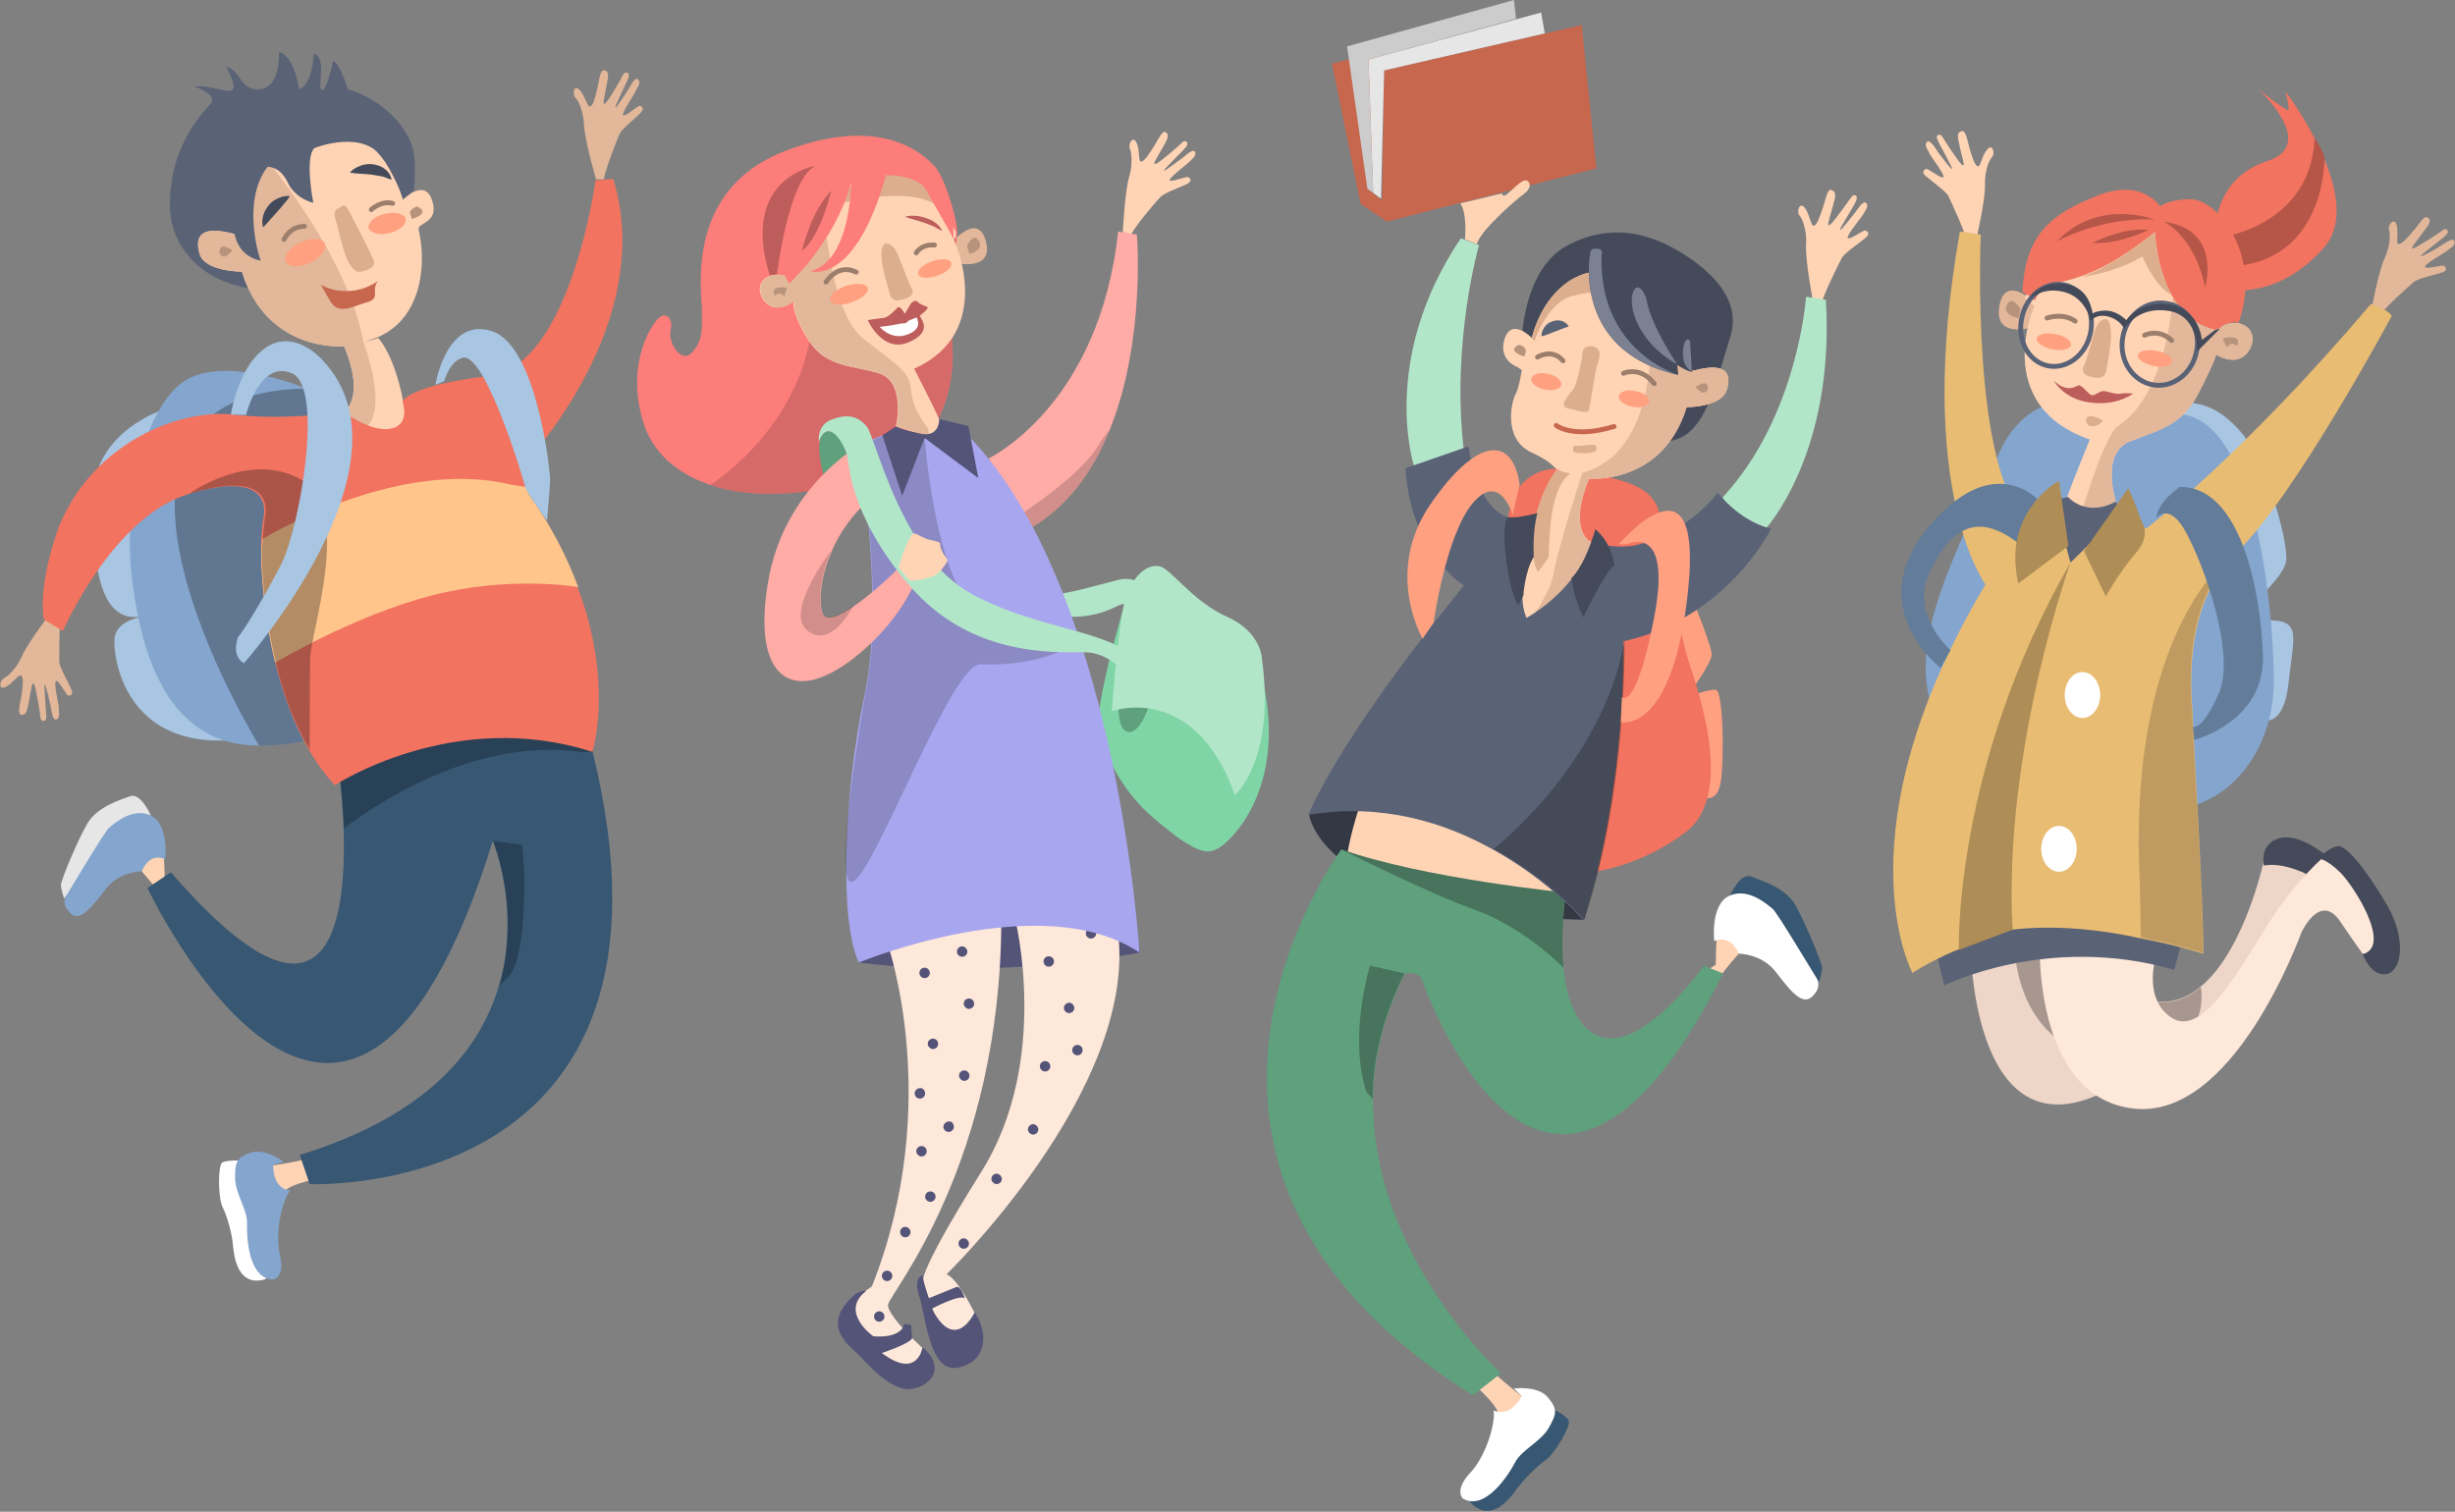 <svg width="591" height="364" viewBox="0 0 591 364" fill="none" xmlns="http://www.w3.org/2000/svg">
<rect x="0" y="0" width="591" height="364" fill="#808080" stroke="none"/>
<g clip-path="url(#clip0_6196_18843)">
<path d="M489.143 78.84C489.143 78.84 479.727 81.727 481.359 73.442C482.991 65.156 491.278 74.195 491.278 74.195L489.143 78.84Z" fill="#E2B79A"/>
<path d="M486.004 76.582C486.004 76.582 481.861 75.954 483.116 73.444C484.372 70.807 486.381 74.448 486.381 74.448L486.004 76.582Z" fill="#B7937B"/>
<path d="M475.714 57.874C475.714 57.874 477.974 48.082 477.848 44.567C477.723 41.052 478.978 38.29 479.481 37.913C480.36 37.034 479.732 34.523 478.476 35.904C477.095 37.285 476.844 40.298 476.091 40.047C475.337 39.796 474.71 37.662 474.082 35.528C473.454 33.268 473.203 31.134 472.073 31.636C471.068 32.013 471.194 32.766 471.822 35.528C472.449 38.29 473.203 40.424 472.324 39.671C471.319 38.917 467.804 33.268 467.553 32.892C467.176 32.138 465.795 32.264 466.423 33.645C467.05 35.151 470.064 40.298 469.938 40.675C469.813 41.052 467.176 37.411 466.548 36.658C466.046 35.904 464.665 33.519 463.912 34.147C463.033 35.026 464.288 36.281 464.539 37.034C464.79 37.662 468.432 42.307 467.804 42.684C467.176 43.06 464.037 40.424 463.66 40.675C463.284 40.926 462.279 41.303 463.786 42.558C465.293 43.814 468.432 46.073 469.059 47.203C469.562 48.333 473.077 55.74 473.454 58L475.714 57.874Z" fill="#FFD4B5"/>
<path d="M570.747 75.326C570.747 75.326 572.505 65.534 574.012 62.27C575.518 59.132 575.393 56.119 575.142 55.491C574.639 54.361 576.272 52.227 576.899 53.984C577.527 55.868 576.648 58.755 577.402 58.755C578.155 58.88 579.662 57.123 581.168 55.365C582.675 53.608 583.68 51.599 584.558 52.478C585.312 53.231 584.935 53.859 583.177 56.119C581.545 58.378 579.913 60.136 581.043 59.759C582.173 59.383 587.823 55.742 588.074 55.365C588.702 54.863 589.957 55.491 588.827 56.621C587.697 57.751 582.801 61.266 582.801 61.642C582.801 62.019 586.693 59.759 587.446 59.257C588.2 58.755 590.46 57.123 590.836 58.002C591.339 59.132 589.581 59.885 589.078 60.387C588.576 60.889 583.428 63.651 583.805 64.279C584.182 64.906 588.074 63.651 588.451 64.028C588.702 64.404 589.455 65.158 587.697 65.66C585.814 66.287 582.047 67.041 581.043 67.919C580.038 68.798 573.886 74.197 572.756 76.205L570.747 75.326Z" fill="#E2B79A"/>
<path d="M544.76 173.373C544.76 173.373 549.783 175.256 550.913 164.585C552.043 153.914 554.052 149.646 547.146 149.395C540.24 149.144 543.128 150.148 543.128 150.148L544.76 173.373Z" fill="#A8C5E2"/>
<path d="M543.125 144.496C543.125 144.496 549.277 139.223 550.282 135.457C551.286 131.691 545.762 111.479 539.609 104.198C533.457 96.916 528.184 97.042 525.924 96.916C523.538 96.665 517.135 102.817 517.135 102.817L543.125 144.496Z" fill="#A8C5E2"/>
<path d="M474.45 228.984C474.45 228.984 475.204 286.733 514.754 257.859C554.305 228.984 555.058 210.279 555.058 210.279V207.893L545.391 205.508C545.391 205.508 540.87 228.357 529.821 237.521C526.808 240.032 523.292 241.538 519.275 241.162C504.584 240.032 495.167 228.105 495.167 228.105L484.997 228.482L474.45 228.984Z" fill="#EDD5C8"/>
<path opacity="0.33" d="M529.821 237.652C526.808 240.163 523.292 241.67 519.274 241.293C504.584 240.163 495.167 228.237 495.167 228.237L484.997 228.613C484.997 228.613 485.625 254.224 509.481 254.6C533.337 254.977 529.821 237.652 529.821 237.652Z" fill="#1A1A1A"/>
<path d="M545.021 208.403C545.021 208.403 543.64 203.004 549.039 201.749C554.438 200.619 561.343 207.147 561.343 207.147L558.455 212.169C558.581 212.169 550.796 207.273 545.021 208.403Z" fill="#444A59"/>
<path d="M491.024 226.605C491.024 226.605 489.392 264.016 513.499 266.904C537.606 269.791 553.552 225.726 554.054 224.471C554.556 223.341 558.825 215.181 563.345 221.835C567.866 228.488 569.749 231.25 570.628 231.501C571.632 231.752 573.264 229.367 573.264 229.367L573.013 219.952L563.345 206.895L560.081 205.765C560.081 205.765 552.799 211.415 544.888 224.22C537.104 237.025 529.194 249.83 522.414 244.809C515.508 239.787 519.275 229.367 519.275 229.367L506.97 227.233L491.024 226.605Z" fill="#FEE8DA"/>
<path d="M558.075 206.767C558.075 206.767 559.707 206.516 563.348 210.031C566.864 213.547 575.904 227.984 568.747 229.741C568.747 229.741 570.882 235.391 574.648 234.512C578.415 233.508 579.168 225.724 574.648 217.941C570.128 210.157 564.98 203.503 562.846 203.754C560.711 203.88 558.075 206.767 558.075 206.767Z" fill="#444A59"/>
<path d="M465.914 228.484L468.048 237.272C468.048 237.272 492.909 224.717 523.419 233.505L525.805 224.466C525.805 224.466 489.77 219.696 489.142 219.696C488.514 219.821 465.914 228.484 465.914 228.484Z" fill="#5A6276"/>
<path d="M508.351 97.295C508.351 97.295 488.639 90.013 480.603 110.602C472.567 131.191 455.994 157.052 467.545 175.507C479.096 193.961 518.27 196.598 527.938 193.961C537.606 191.325 547.651 180.277 547.4 162.953C547.149 145.628 542.88 99.429 523.669 99.68C504.585 99.931 508.351 97.295 508.351 97.295Z" fill="#84A5CD"/>
<path d="M503.083 105.833C503.083 105.833 498.814 116.253 497.684 119.517C496.554 122.781 500.823 124.287 500.823 124.287L509.361 120.772C509.361 120.772 505.595 109.222 512.626 106.335C519.783 103.448 525.182 102.569 529.199 94.785C533.217 87.002 533.468 85.37 533.468 85.37C533.468 85.37 538.491 88.634 541.253 84.616C544.015 80.599 540.751 76.331 535.352 78.214L523.549 54.989L514.76 53.357L488.519 69.426L487.389 71.811L489.774 73.694C489.649 73.694 479.227 97.547 503.083 105.833Z" fill="#FFD4B5"/>
<path d="M523.543 54.984L535.345 78.21C540.744 76.326 544.134 80.595 541.246 84.612C538.358 88.629 533.462 85.365 533.462 85.365C533.462 85.365 533.211 86.997 529.193 94.781C525.175 102.564 519.776 103.569 512.619 106.331C505.462 109.218 509.355 120.768 509.355 120.768L500.817 124.283C500.817 124.283 506.592 104.824 509.731 102.69C512.87 100.556 524.673 92.27 523.543 54.984Z" fill="#E2B79A"/>
<path d="M535.097 81.475L535.976 83.61C535.976 83.61 537.231 81.978 538.487 83.359C538.487 83.359 540.245 80.346 535.097 81.475Z" fill="#B7937B"/>
<path d="M533.212 55.364C533.212 55.364 533.212 42.81 545.767 38.793C558.323 34.776 543.633 21.468 543.633 21.468C543.633 21.468 550.79 27.118 550.915 26.49C551.166 25.737 550.162 21.97 550.162 21.97C550.162 21.97 569.875 47.832 559.453 59.633C549.032 71.434 538.108 69.802 538.108 69.802L533.212 55.364Z" fill="#F27360"/>
<path d="M535.853 56.871C535.853 56.871 556.444 53.733 557.197 33.144C557.197 33.144 559.583 36.91 559.583 37.915C559.583 37.915 560.085 61.642 538.74 64.027L535.853 56.871Z" fill="#B55648"/>
<path d="M518.774 55.868C518.774 55.868 519.025 64.28 522.792 71.059C524.926 74.825 528.191 78.215 533.213 79.344C533.213 79.344 534.343 79.219 535.347 78.215C535.347 78.215 537.231 77.336 538.863 77.713C538.863 77.713 542.002 70.557 539.742 62.02C537.482 53.483 531.581 47.959 527.312 47.959C523.043 47.959 520.532 49.215 520.029 49.717C520.029 49.717 515.76 42.812 504.962 47.081C494.164 51.349 487.51 56.119 486.882 70.306C486.882 70.306 489.77 71.938 489.895 72.44C489.895 72.44 490.272 69.552 494.667 68.297C496.424 67.795 498.559 67.418 501.196 66.414C505.213 65.033 510.864 62.271 518.774 55.868Z" fill="#F27360"/>
<path d="M522.786 71.055C519.02 64.276 518.769 55.865 518.769 55.865C510.858 62.267 505.334 65.155 501.19 66.661C501.19 66.661 508.724 65.908 515.755 61.765C515.755 61.765 517.89 67.038 521.28 70.051L522.786 71.055Z" fill="#DDAE8E"/>
<path d="M518.649 52.852C518.649 52.852 505.089 47.579 495.17 58.125C495.17 58.125 505.465 52.224 518.649 52.852Z" fill="#B55648"/>
<path d="M503.707 58.502C503.707 58.502 511.114 54.61 517.267 55.364C517.141 55.364 510.236 58.879 503.707 58.502Z" fill="#B55648"/>
<path d="M520.905 53.357C520.905 53.357 528.313 56.746 530.824 69.175C530.824 69.175 535.093 55.365 520.905 53.357Z" fill="#B55648"/>
<path d="M492.786 76.579C492.786 76.579 496.553 75.198 499.566 77.332" stroke="#9B7E6B" stroke-width="1.166" stroke-miterlimit="10" stroke-linecap="round" stroke-linejoin="round"/>
<path d="M516.263 80.722C516.263 80.722 519.653 78.965 522.792 81.978" stroke="#9B7E6B" stroke-width="1.166" stroke-miterlimit="10" stroke-linecap="round" stroke-linejoin="round"/>
<path d="M507.09 76.831C507.09 76.831 505.082 76.454 504.077 80.221C503.073 83.987 502.068 87.376 501.566 88.255C501.064 89.134 501.566 90.389 503.324 90.766C505.082 91.143 506.714 91.268 507.09 89.134C507.342 86.874 509.476 78.338 507.09 76.831Z" fill="#DDAE8E"/>
<path d="M498.556 83.109C498.304 84.113 496.296 84.615 494.035 84.113C491.775 83.611 490.143 82.481 490.269 81.477C490.52 80.472 492.529 79.97 494.789 80.472C497.174 80.849 498.807 82.104 498.556 83.109Z" fill="#FFA181"/>
<path d="M522.92 87.124C522.669 88.128 520.66 88.63 518.4 88.128C516.14 87.626 514.508 86.496 514.633 85.492C514.885 84.487 516.894 83.985 519.154 84.487C521.414 84.864 523.046 86.119 522.92 87.124Z" fill="#FFA181"/>
<path d="M494.414 91.648C494.414 91.648 496.8 96.167 503.203 96.921C509.607 97.799 513.499 94.787 513.499 94.787C513.499 94.787 511.867 94.535 510.611 94.787C509.481 95.038 507.472 94.284 506.593 94.159C505.589 94.033 504.333 95.289 503.58 95.163C502.826 95.038 501.32 92.778 500.441 92.778C499.687 92.903 497.804 94.787 494.414 91.648Z" fill="#BD5E5C"/>
<path d="M506.223 101.185C506.223 101.185 503.837 99.929 502.958 100.18C501.954 100.431 501.954 101.561 502.707 102.315C503.46 102.942 505.344 102.691 506.223 101.185Z" fill="#DDAE8E"/>
<path d="M503.334 79.719C502.455 85.117 497.935 88.883 493.29 88.13C488.644 87.377 485.631 82.355 486.635 76.957C487.514 71.559 492.034 67.792 496.68 68.546C501.2 69.299 504.213 74.32 503.334 79.719Z" stroke="#5A6276" stroke-width="1.166" stroke-miterlimit="10"/>
<path d="M528.82 84.364C527.941 89.763 523.17 93.529 518.273 92.65C513.377 91.771 510.112 86.75 510.991 81.351C511.87 75.953 516.641 72.187 521.538 73.066C526.56 73.819 529.825 78.966 528.82 84.364Z" stroke="#5A6276" stroke-width="1.166" stroke-miterlimit="10"/>
<path d="M488.518 72.062C488.518 72.062 491.657 68.924 496.93 70.305C502.204 71.686 503.334 77.335 503.334 77.335C503.334 77.335 504.464 75.452 507.477 76.205C510.491 76.959 511.37 79.218 511.37 79.218C511.37 79.218 514.509 73.695 521.916 74.824C529.324 75.954 528.948 84.617 528.948 84.617L534.472 79.093L533.217 79.469L530.078 81.855C530.078 81.855 529.45 74.322 522.293 73.318C515.011 72.314 511.872 77.084 511.872 77.084C511.872 77.084 509.988 75.075 507.477 74.824C504.966 74.573 503.585 75.578 503.585 75.578C503.585 75.578 503.585 69.426 497.307 68.422C490.904 67.417 488.518 72.062 488.518 72.062Z" fill="#444A59"/>
<path d="M484.37 223.839C484.37 223.839 469.429 228.359 460.389 234.259C460.389 234.259 442.183 200.614 477.967 140.731C477.967 140.731 460.765 117.883 471.814 55.74L476.837 56.493C476.837 56.493 474.325 113.74 488.262 125.792L497.554 126.545L499.311 131.818C499.311 131.818 507.473 126.796 508.603 126.168C509.607 125.415 516.764 127.173 516.764 127.173C516.764 127.173 539.49 110.099 570.754 73.19C570.754 73.19 575.023 74.571 575.776 76.078C575.776 76.078 552.297 119.766 538.485 132.948C524.674 146.13 527.813 168.852 527.813 171.363C527.813 173.874 530.952 225.722 530.324 229.614C530.324 229.614 524.297 227.606 515.508 225.974C506.594 223.965 495.168 222.584 484.37 223.839Z" fill="#E8BC73"/>
<path opacity="0.2" d="M515.378 225.726C524.167 227.358 530.194 229.367 530.194 229.367C530.947 225.475 527.683 173.627 527.683 171.116C527.683 168.605 524.544 145.882 538.355 132.7C538.355 132.7 511.988 149.774 515.127 212.544L515.378 225.726Z" fill="#1A1A1A"/>
<path d="M498.433 135.457C498.433 135.457 482.11 180.903 484.496 223.838L471.563 228.734C471.563 228.608 470.182 184.669 498.433 135.457Z" fill="#AE8D56"/>
<path d="M505.585 167.347C505.585 170.36 503.701 172.871 501.316 172.871C498.93 172.871 497.047 170.36 497.047 167.347C497.047 164.334 498.93 161.823 501.316 161.823C503.701 161.823 505.585 164.334 505.585 167.347Z" fill="white"/>
<path d="M495.669 209.904C498.026 209.904 499.938 207.431 499.938 204.38C499.938 201.329 498.026 198.856 495.669 198.856C493.311 198.856 491.4 201.329 491.4 204.38C491.4 207.431 493.311 209.904 495.669 209.904Z" fill="white"/>
<path d="M490.778 120.52C490.778 120.52 479.855 107.966 464.034 127.174C448.214 146.382 467.173 160.819 467.173 160.819L469.559 156.55C469.559 156.55 459.891 148.014 464.286 138.347C468.68 128.68 474.958 122.278 485.881 130.815L490.778 120.52Z" fill="#637C9A"/>
<path d="M519.02 124.787C519.02 124.787 522.159 120.518 526.302 128.302C530.571 136.085 538.356 157.678 534.087 167.094C529.818 176.51 527.934 174.878 527.934 174.878L528.186 178.142C528.186 178.142 545.261 173.873 544.759 157.804C544.257 141.735 539.109 116.878 524.67 117.254C524.67 117.505 519.773 120.267 519.02 124.787Z" fill="#637C9A"/>
<path d="M494.414 120.52L498.432 135.46L510.737 123.408L509.355 120.771C509.355 120.771 502.952 124.789 497.804 119.642L494.414 120.52Z" fill="#5A6276"/>
<path d="M495.673 115.751C495.673 115.751 481.862 123.158 485.879 140.483L497.933 131.444L495.673 115.751Z" fill="#AE8D56"/>
<path d="M512.361 117.507L501.689 132.698L506.962 143.62C506.962 143.62 509.85 138.222 514.119 133.2C518.388 128.178 515.249 125.667 514.872 123.784C514.244 121.776 512.361 117.507 512.361 117.507Z" fill="#AE8D56"/>
<path d="M315.124 196.093C315.124 196.093 318.012 220.197 381.293 221.453L382.549 216.808L369.491 199.358L335.213 187.557L317.51 191.699L315.124 196.093Z" fill="#333843"/>
<path d="M410.17 191.954C410.17 191.954 413.561 193.586 414.314 187.811C415.067 182.036 414.816 166.343 413.058 166.092C411.426 165.841 406.529 167.724 406.529 167.724L410.17 191.954Z" fill="#FFA181"/>
<path d="M407.66 165.589C407.66 165.589 411.803 159.814 412.054 157.806C412.305 155.923 407.032 143.369 406.53 141.862C406.027 140.356 401.256 143.996 401.256 143.996L407.66 165.589Z" fill="#FFA181"/>
<path d="M366.345 81.726C366.345 81.726 366.722 64.778 377.268 59.128C387.815 53.479 396.73 56.617 401.878 59.254C407.026 61.89 420.084 69.925 416.568 80.972C413.052 92.02 410.667 105.327 401.627 106.206C392.586 107.085 366.345 81.726 366.345 81.726Z" fill="#444A59"/>
<path d="M362.958 126.045C362.958 126.045 362.958 110.101 379.406 113.24C395.854 116.378 399.495 118.01 400.374 128.681C401.379 139.352 404.518 151.655 405.899 157.179C407.405 162.703 418.706 190.824 405.648 200.491C392.59 210.157 380.285 210.409 378.15 210.409C376.016 210.409 331.569 211.413 341.864 182.413C352.16 153.413 362.958 126.045 362.958 126.045Z" fill="#F27360"/>
<path d="M372.873 338.707C372.873 338.707 377.267 340.841 377.644 342.097C378.146 343.352 374.254 350.132 372.119 351.512C369.985 353.019 366.846 356.157 365.088 358.543C363.456 360.928 358.81 366.954 353.913 361.681L363.33 348.374L372.873 338.707Z" fill="#375772"/>
<path d="M355.3 333.813C355.3 333.813 360.071 337.956 360.573 340.09C361.076 342.225 362.708 342.476 362.708 342.476L366.349 340.09V336.199C366.349 336.199 361.955 332.809 359.569 330.424L355.3 333.813Z" fill="#FFD4B5"/>
<path d="M411.545 233.255L413.052 232.251C413.052 232.251 413.052 227.606 413.303 225.723C413.554 223.84 417.697 223.087 417.697 223.087L419.832 227.481L418.576 229.615C418.576 229.615 414.935 233.758 414.684 234.385C414.433 235.264 411.545 233.255 411.545 233.255Z" fill="#FFD4B5"/>
<path d="M329.686 187.432C329.686 187.432 323.91 201.744 323.91 210.406L374.384 218.19L378.528 209.025L329.686 187.432Z" fill="#FFD4B5"/>
<path d="M368.985 127.675L361.703 140.48L366.349 151.654L371.999 149.519L378.904 146.883L384.429 131.441L382.545 130.186C382.545 130.186 377.523 127.299 382.545 115.247C382.545 115.247 400.249 116.879 406.025 98.047C406.025 98.047 414.437 98.047 415.693 93.905C416.948 89.762 415.442 87.126 407.657 89.26L401.63 70.428L396.608 69.173L382.545 65.658C382.545 65.658 378.779 66.16 375.012 69.926C372.626 72.312 370.241 75.827 368.734 81.351C368.734 81.351 363.963 76.329 362.205 81.602C360.573 86.874 365.344 88.381 365.344 88.381L366.349 89.134C366.349 89.134 365.595 93.779 364.842 94.909C364.088 96.164 361.452 105.58 368.734 108.97C376.016 112.359 372.501 112.861 378.025 114.117C378.025 114.117 375.64 113.74 374.761 113.238C374.886 113.238 370.994 117.13 368.985 127.675Z" fill="#FFD4B5"/>
<path d="M366.345 151.651L371.995 149.517L378.901 146.881L384.425 131.439L382.542 130.184C382.542 130.184 377.52 127.296 382.542 115.244C382.542 115.244 400.246 116.876 406.021 98.045C406.021 98.045 414.434 98.045 415.689 93.902C416.945 89.759 415.438 87.123 407.653 89.257L401.627 70.426L396.604 69.171C396.604 69.171 402.882 107.712 380.91 113.863C380.91 113.863 375.008 132.067 374.004 138.093C372.999 144.119 366.345 151.651 366.345 151.651Z" fill="#E2B79A"/>
<path d="M382.548 65.658C382.548 65.658 378.781 66.16 375.014 69.926C372.629 72.312 370.243 75.827 368.737 81.351L369.364 82.229C369.364 82.229 372.378 72.939 378.404 71.307C384.431 69.675 385.938 70.805 385.938 70.805L385.31 66.16L382.548 65.658Z" fill="#DDAE8E"/>
<path d="M378.018 113.992C378.018 113.992 375.633 113.615 374.754 113.113C374.754 113.113 370.987 117.13 368.978 127.676C368.978 127.676 368.35 134.455 370.234 137.719C370.234 137.719 372.368 134.957 372.745 134.329C373.122 133.702 372.243 118.134 378.018 113.992Z" fill="#DDAE8E"/>
<path d="M436.415 72.436C436.415 72.436 434.532 62.393 434.783 58.878C435.034 55.363 433.779 52.475 433.276 51.973C432.397 51.094 433.151 48.458 434.406 49.964C435.662 51.471 435.913 54.484 436.666 54.358C437.42 54.233 438.173 51.973 438.926 49.713C439.68 47.453 439.931 45.194 441.061 45.822C442.065 46.324 441.94 47.077 441.186 49.839C440.433 52.601 439.554 54.86 440.559 54.107C441.563 53.354 445.455 47.705 445.707 47.453C446.083 46.7 447.464 46.826 446.837 48.332C446.209 49.839 442.819 54.986 442.944 55.363C443.07 55.739 445.832 52.099 446.46 51.345C447.088 50.592 448.469 48.207 449.222 48.834C450.101 49.713 448.72 51.094 448.469 51.722C448.092 52.35 444.325 56.869 444.828 57.371C445.455 57.748 448.72 55.237 449.097 55.488C449.473 55.739 450.478 56.116 448.971 57.371C447.464 58.627 444.074 60.886 443.447 62.016C442.819 63.146 439.052 70.679 438.55 72.938L436.415 72.436Z" fill="#FFD4B5"/>
<path d="M322.905 204.506C322.905 204.506 266.153 280.835 354.545 335.947L361.325 330.674C361.325 330.674 330.061 302.177 330.564 264.64C330.564 259.869 331.191 254.848 332.447 249.826C333.703 244.804 335.586 239.657 338.223 234.384C338.223 234.384 341.111 233.882 342.115 235.389C342.115 235.389 371.119 320.882 414.813 234.384L410.167 232.501C410.167 232.501 393.97 255.726 383.298 248.696C378.903 245.809 377.02 239.406 376.392 233.003C375.513 223.964 377.02 214.926 377.02 214.926C377.02 214.926 342.743 211.536 322.905 204.506Z" fill="#5FA07D"/>
<path opacity="0.33" d="M376.393 233.003C375.514 223.964 377.02 214.926 377.02 214.926C377.02 214.926 342.743 211.536 322.905 204.506C322.905 204.506 343.748 215.051 355.424 219.194C367.101 223.462 376.393 233.003 376.393 233.003Z" fill="#1A1A1A"/>
<path opacity="0.33" d="M330.437 264.642C330.437 259.872 331.065 254.85 332.321 249.828C333.576 244.807 335.46 239.659 338.096 234.387L329.809 232.504C329.809 232.504 324.536 249.452 328.931 262.885L330.437 264.642Z" fill="#1A1A1A"/>
<path d="M416.445 215.677C416.445 215.677 418.83 210.153 421.467 211.032C424.104 212.037 429.628 213.669 432.139 217.811C434.525 221.954 438.668 232.123 438.668 233.002C438.668 233.881 437.915 236.392 437.915 236.392L431.637 229.612L424.606 219.443L416.445 215.677Z" fill="#375772"/>
<path d="M418.576 229.617C418.576 229.617 424.101 229.617 427.491 234.011C430.881 238.405 433.768 242.171 436.154 240.037C438.54 237.903 437.661 235.894 437.159 235.266C436.656 234.513 427.742 219.574 426.737 218.82C425.733 218.067 420.962 213.548 416.316 215.682C411.67 217.816 412.675 226.604 412.675 226.604C412.675 226.604 416.442 224.595 418.576 229.617Z" fill="white"/>
<path d="M359.565 339.588C359.565 339.588 363.206 341.723 366.345 336.199L364.462 334.316C364.462 334.316 370.238 333.562 372.623 336.45C375.009 339.337 374.758 340.342 372.874 343.731C370.991 347.121 366.345 349.004 364.713 352.142C363.081 355.281 357.431 363.943 352.157 360.805C352.157 360.805 350.023 358.922 353.79 354.779C357.682 350.761 360.067 342.727 359.565 339.588Z" fill="white"/>
<path d="M340.483 112.487C340.483 112.487 331.82 86.876 351.658 57.374L356.052 59.006C356.052 59.006 349.272 82.483 352.411 108.595L340.483 112.487Z" fill="#B2E6C9"/>
<path d="M434.773 71.434C434.773 71.434 432.89 100.182 414.684 119.767L418.325 126.546L424.854 127.55C424.854 127.55 441.805 109.473 439.544 72.187L434.773 71.434Z" fill="#B2E6C9"/>
<path d="M352.407 140.981C352.407 140.981 339.601 133.198 338.345 112.734L353.537 107.462C353.537 107.462 355.044 121.899 363.205 124.661L368.981 126.544C368.981 126.544 368.73 132.319 368.981 133.825C368.981 133.825 364.587 141.86 367.474 148.765C367.474 148.765 379.026 142.739 383.169 130.687C383.169 130.687 390.451 132.57 394.971 130.938C394.971 130.938 405.644 128.553 413.554 118.635C413.554 118.635 418.576 125.414 426.361 127.297C426.361 127.297 415.94 148.765 390.828 154.414C390.828 154.414 391.581 190.444 381.16 221.578C381.16 221.578 372.999 212.037 359.313 204.505C347.887 198.102 332.569 193.206 314.991 196.219C315.117 196.094 320.892 179.648 352.407 140.981Z" fill="#5A6276"/>
<path opacity="0.33" d="M391.075 154.29C391.075 154.29 391.829 190.32 381.407 221.454C381.407 221.454 373.246 211.913 359.56 204.38C359.56 204.38 385.676 184.294 391.075 154.29Z" fill="#1A1A1A"/>
<path d="M370.113 123.531C370.113 123.531 365.719 124.786 363.333 124.535C360.947 124.284 362.58 141.232 365.467 145.751L366.723 143.366C366.723 143.366 367.1 137.466 369.234 134.076C369.234 134.076 368.858 127.924 370.113 123.531Z" fill="#444A59"/>
<path d="M384.054 127.425C384.054 127.425 381.668 136.088 378.278 139.226C378.278 139.226 378.78 143.871 381.166 148.642C381.166 148.642 386.439 137.469 388.699 136.088C388.574 136.213 388.323 131.066 384.054 127.425Z" fill="#444A59"/>
<path d="M364.208 124.036C364.208 124.036 361.069 113.365 354.54 121.148C348.011 128.932 345.123 149.897 345.123 149.897L342.486 153.789C342.486 153.789 333.069 137.845 344.37 121.4C355.67 104.954 364.208 104.954 365.84 116.755C365.84 116.88 364.459 122.153 364.208 124.036Z" fill="#FFA181"/>
<path d="M391.705 131.064C391.705 131.064 402.629 125.54 398.234 148.514C393.84 171.488 390.45 167.848 390.45 167.848L390.199 173.874C390.199 173.874 402.755 177.012 406.396 141.986C410.037 106.96 389.697 131.064 389.697 131.064H391.705Z" fill="#FFA181"/>
<path d="M382.796 61.14C382.796 61.14 380.536 72.941 388.446 81.855C391.71 85.495 396.607 88.634 404.015 90.266L403.764 87.881C403.764 87.881 406.275 89.513 407.279 89.513C407.279 89.513 411.172 84.491 411.674 81.604C412.176 78.842 410.795 69.049 403.387 65.409C395.728 61.768 382.796 61.14 382.796 61.14Z" fill="#444A59"/>
<path d="M382.796 61.137C382.796 61.137 380.536 72.938 388.446 81.851C391.71 85.492 396.607 88.63 404.015 90.262C404.015 90.262 384.805 84.613 385.558 61.514C385.558 61.514 386.186 59.882 384.428 59.882C382.67 59.63 382.796 61.137 382.796 61.137Z" fill="#7B8191"/>
<path d="M393.591 69.552C391.457 72.063 393.34 81.855 403.761 87.756C403.761 87.756 397.483 78.591 396.353 72.063C396.228 71.184 394.721 68.171 393.591 69.552Z" fill="#7B8191"/>
<path d="M407.277 89.386C407.277 89.386 405.143 88.758 405.143 85.117C405.143 81.477 406.775 80.849 406.9 82.732C407.026 84.615 407.277 89.386 407.277 89.386Z" fill="#7B8191"/>
<path d="M408.157 93.149C408.157 93.149 410.668 91.517 411.045 92.773C411.547 94.405 410.291 94.53 409.789 94.53C409.915 94.656 409.036 94.279 408.157 93.149Z" fill="#B7937B"/>
<path d="M366.978 85.868C366.978 85.868 362.333 84.487 365.723 82.981C365.723 82.981 366.978 83.232 367.355 84.362L366.978 85.868Z" fill="#B7937B"/>
<path d="M380.917 85.619C380.917 85.619 379.913 91.896 378.783 93.654C377.527 95.286 374.891 97.922 377.778 98.424C380.666 99.052 382.298 99.68 382.55 98.675C382.801 97.671 383.931 89.888 384.433 88.13C385.061 86.498 385.94 83.736 383.177 83.359C380.541 83.108 380.917 85.619 380.917 85.619Z" fill="#DDAE8E"/>
<path d="M370.115 85.998C370.115 85.998 373.631 83.738 376.267 86.876" stroke="#9B7E6B" stroke-width="1.166" stroke-miterlimit="10" stroke-linecap="round" stroke-linejoin="round"/>
<path d="M390.826 89.884C390.826 89.884 394.844 88.001 398.234 92.395" stroke="#9B7E6B" stroke-width="1.166" stroke-miterlimit="10" stroke-linecap="round" stroke-linejoin="round"/>
<path d="M371.122 80.977C370.996 80.224 371.373 79.47 371.75 78.843C372.126 78.215 372.754 77.713 373.507 77.462C374.889 76.834 376.772 77.085 377.651 78.592C376.897 78.843 376.395 79.094 375.893 79.219L374.637 79.721C373.507 80.098 372.628 80.6 371.122 80.977Z" fill="#5A6276"/>
<path d="M374.633 102.442C374.633 102.442 378.65 105.706 388.569 102.693" stroke="#C6674E" stroke-width="1.166" stroke-miterlimit="10" stroke-linecap="round" stroke-linejoin="round"/>
<path d="M378.9 107.214C378.9 107.214 378.398 108.72 378.9 108.846C379.402 109.097 382.667 109.348 384.048 108.72C384.048 108.72 385.052 107.088 383.42 107.088C381.913 107.088 379.277 107.59 378.9 107.214Z" fill="#DDAE8E"/>
<path d="M375.885 92.649C375.634 93.653 373.877 94.281 371.868 93.779C369.859 93.402 368.478 92.272 368.603 91.142C368.854 90.138 370.612 89.51 372.621 90.013C374.63 90.389 376.011 91.645 375.885 92.649Z" fill="#FFA181"/>
<path d="M396.979 96.793C396.727 97.797 394.97 98.425 392.961 97.923C390.952 97.546 389.571 96.416 389.696 95.286C389.947 94.282 391.705 93.654 393.714 94.156C395.723 94.533 397.23 95.663 396.979 96.793Z" fill="#FFA181"/>
<path d="M327.544 49.085L333.821 53.354L384.296 40.548L380.78 6.025L333.194 16.947L332.691 48.206L329.176 45.444L332.691 12.302L320.638 15.315L327.544 49.085Z" fill="#C6674E"/>
<path d="M329.441 14.313L330.571 46.452L332.454 47.833L333.207 16.95L371.879 8.036L371 3.014L329.441 14.313Z" fill="#E6E6E6"/>
<path d="M324.284 11.173L329.18 45.446L330.562 46.45L329.432 14.312L364.964 4.519L364.462 0L324.284 11.173Z" fill="#CCCCCC"/>
<path d="M352.66 57.624C352.66 57.624 353.288 51.347 351.53 48.962L361.575 46.576C361.575 46.576 361.7 47.581 362.705 46.827C363.709 46.074 365.969 43.563 367.099 43.438C368.229 43.312 369.108 45.07 366.848 46.702C364.588 48.334 356.176 55.741 355.548 58.754L352.66 57.624Z" fill="#FFD4B5"/>
<path d="M230.619 63.395C230.619 63.395 239.408 65.278 237.274 57.871C235.139 50.59 228.359 59.252 228.359 59.252L230.619 63.395Z" fill="#E2B79A"/>
<path d="M233.388 61.134C233.388 61.134 237.029 60.255 235.648 57.995C234.267 55.736 232.76 59.251 232.76 59.251L233.388 61.134Z" fill="#B7937B"/>
<path d="M228.736 78.336C228.736 78.336 235.014 106.959 207.517 115.371C192.952 119.765 180.271 119.89 170.979 116.752C162.693 113.99 157.042 108.717 154.908 101.812C150.262 87.124 157.419 77.081 159.051 76.202C160.684 75.323 162.065 76.955 161.437 79.466C160.684 81.977 163.823 87.877 166.585 84.864C169.347 81.851 168.97 79.089 168.97 74.57C168.97 70.176 164.827 45.946 188.557 36.531C212.288 27.241 222.584 37.284 225.22 40.297C227.731 43.31 230.996 54.483 230.368 56.868L228.736 78.336Z" fill="#FC7D7A"/>
<path opacity="0.6" d="M230.114 56.87L228.733 78.338C228.733 78.338 235.011 106.961 207.514 115.373C192.949 119.766 180.268 119.892 170.977 116.753C170.977 116.753 193.326 102.944 195.586 77.208C197.846 51.472 230.114 56.87 230.114 56.87Z" fill="#BD5E5C"/>
<path d="M206.893 231.749C206.893 231.749 236.273 236.268 274.443 229.363L273.438 223.714L245.815 213.545L217.439 216.684L206.893 231.749Z" fill="#545378"/>
<path d="M270.794 148.385L267.655 171.233L270.292 177.385L273.933 178.891L280.587 167.718L281.341 143.614L277.951 139.973L270.794 148.385Z" stroke="#333333" stroke-width="0.583" stroke-miterlimit="10" stroke-linecap="round" stroke-linejoin="round"/>
<path d="M267.152 158.432C267.152 158.432 264.139 170.987 264.39 173.874C264.515 176.636 267.403 188.186 277.699 196.974C287.994 205.761 290.631 205.761 293.268 204.255C295.905 202.874 309.842 190.32 304.066 164.207L286.739 150.774L271.295 143.116L267.152 158.432Z" fill="#7FD5A6"/>
<path d="M272.556 149.768L269.291 171.236C269.291 171.236 269.291 176.006 271.677 176.257C274.062 176.634 276.448 171.236 276.95 168.599C277.452 165.963 278.331 150.773 278.331 150.773L272.556 149.768Z" fill="#5FA07D"/>
<path d="M267.655 171.238C267.655 171.238 287.493 163.957 297.287 191.451C297.287 191.451 307.08 183.039 303.816 158.81C303.816 158.81 303.816 152.282 295.403 148.516C286.991 144.749 281.843 136.84 279.081 136.338C276.318 135.836 273.305 138.096 271.296 142.992C269.287 148.013 267.655 171.238 267.655 171.238Z" fill="#B2E6C9"/>
<path d="M255.101 148.389C255.101 148.389 262.257 149.393 268.535 146.129C274.813 142.865 276.948 150.021 276.948 150.021C276.948 150.021 280.087 148.64 278.705 145.251C277.324 141.861 273.683 138.471 269.289 139.601C264.894 140.731 255.352 143.493 253.845 142.865L255.101 148.389Z" fill="#B2E6C9"/>
<path d="M220.066 88.757C220.066 88.757 224.712 97.796 225.967 100.684C227.348 103.571 223.582 105.203 223.582 105.203L215.672 102.693C215.672 102.693 218.183 91.896 211.528 89.887C204.874 87.879 198.847 88.506 194.578 81.853C190.309 75.073 191.062 72.563 191.062 72.563C191.062 72.563 186.793 75.952 184.031 72.563C181.269 69.173 183.78 65.03 188.928 66.411L197.842 44.567L220.819 39.545L230.111 55.866V56.996L229.608 57.749C229.734 57.623 239.904 79.97 220.066 88.757Z" fill="#FFD4B5"/>
<path d="M223.714 105.201L215.804 102.691C215.804 102.691 218.315 91.894 211.661 89.885C205.006 87.877 198.98 88.504 194.711 81.851C190.442 75.072 191.195 72.561 191.195 72.561C191.195 72.561 186.926 75.95 184.164 72.561C181.402 69.171 183.913 65.028 189.061 66.409L197.975 44.565C197.975 44.565 198.728 74.318 207.769 81.474C216.809 88.63 218.818 89.258 219.32 94.028C219.697 98.799 223.463 103.193 223.463 103.193L223.714 105.201Z" fill="#E2B79A"/>
<path d="M201.362 49.212C201.362 49.212 218.312 44.441 225.469 49.463L222.581 42.558L215.675 40.675L206.886 42.307L201.362 49.212Z" fill="#DDAE8E"/>
<path d="M189.435 69.296L188.807 71.305C188.807 71.305 187.551 69.924 186.547 71.305C186.672 71.18 184.789 68.669 189.435 69.296Z" fill="#B7937B"/>
<path d="M188.942 66.284L189.946 68.293C189.946 68.293 200.87 58.501 204.887 44.064C204.887 44.064 204.887 62.895 195.094 65.28C195.094 65.28 205.766 69.046 213.3 42.181C213.3 42.181 220.959 41.93 223.093 45.947C225.228 49.964 229.12 56.492 229.622 57.622L229.371 53.856L225.353 44.315L222.089 39.168L219.075 37.536L199.74 40.549L188.565 49.211L188.816 65.531L188.942 66.284Z" fill="#FC7D7A"/>
<path d="M200.105 45.948C200.105 45.948 197.594 56.87 193.074 60.385C193.074 60.385 195.209 50.844 200.105 45.948Z" fill="#BD5E5C"/>
<path d="M196.342 39.923C196.342 39.923 178.01 42.685 185.292 66.287L187.05 66.036C187.05 66.036 189.813 42.936 196.342 39.923Z" fill="#BD5E5C"/>
<path d="M213.036 58.624C213.036 58.624 214.919 58.122 216.3 61.637C217.681 65.153 218.811 68.417 219.439 69.295C220.067 70.174 219.69 71.43 217.932 71.932C216.175 72.434 214.668 72.811 214.166 70.676C213.663 68.542 210.776 60.382 213.036 58.624Z" fill="#DDAE8E"/>
<path d="M198.854 67.916C198.854 67.916 201.616 63.271 206.136 65.531" stroke="#9B7E6B" stroke-width="1.166" stroke-miterlimit="10" stroke-linecap="round" stroke-linejoin="round"/>
<path d="M220.57 60.885C220.57 60.885 221.7 58.751 224.964 59.002" stroke="#9B7E6B" stroke-width="1.166" stroke-miterlimit="10" stroke-linecap="round" stroke-linejoin="round"/>
<path d="M217.815 52.228C218.694 51.977 219.448 51.852 220.327 51.977C221.205 51.977 222.084 52.228 222.838 52.479C224.47 52.982 226.102 53.986 226.856 55.618C226.102 55.241 225.349 54.865 224.721 54.488C223.968 54.237 223.214 53.86 222.461 53.609C220.954 53.107 219.448 52.73 217.815 52.228Z" fill="#BD5E5C"/>
<path d="M208.9 69.297C209.277 70.427 207.519 71.933 205.008 72.812C202.496 73.691 200.236 73.44 199.86 72.31C199.483 71.18 201.241 69.674 203.752 68.795C206.263 68.042 208.523 68.293 208.9 69.297Z" fill="#FFA181"/>
<path d="M228.986 63.272C229.363 64.276 227.856 65.657 225.596 66.41C223.336 67.164 221.327 67.038 221.076 66.034C220.699 65.03 222.206 63.649 224.466 62.895C226.6 62.142 228.609 62.268 228.986 63.272Z" fill="#FFA181"/>
<path d="M208.894 77.08C208.894 77.08 212.409 84.989 218.562 82.478C224.714 79.968 221.701 76.829 221.575 76.327C221.45 75.95 221.45 75.95 221.45 75.95C221.45 75.95 223.333 74.695 223.333 73.942C223.333 73.942 221.198 73.188 220.947 72.686C220.696 72.309 219.943 72.309 219.315 73.063C218.813 73.816 217.808 75.573 217.808 75.573C217.808 75.573 216.804 73.439 216.051 74.067C215.297 74.82 213.791 76.578 212.409 76.578C211.154 76.703 208.894 77.08 208.894 77.08Z" fill="#BD5E5C"/>
<path d="M211.784 78.713C211.784 78.713 214.42 81.977 218.313 80.597C222.205 79.216 220.824 76.956 220.698 76.454C220.698 76.454 218.94 76.956 218.438 77.458C217.936 78.086 217.685 77.709 216.555 77.96C215.048 78.337 211.784 78.713 211.784 78.713Z" fill="white"/>
<path d="M213.549 226.854C213.549 226.854 227.36 265.646 209.908 309.711C209.908 309.711 205.388 312.849 204.634 313.854C203.881 314.858 207.02 322.893 207.02 322.893L212.67 329.17L219.325 330.927L222.84 325.278C222.84 325.278 213.423 316.867 213.8 314.105C214.177 311.343 241.046 280.209 241.046 221.079L225.602 220.326L213.549 226.854Z" fill="#FEE8DA"/>
<path d="M244.309 220.953C244.309 220.953 253.098 255.226 236.273 282.091C219.448 308.957 222.336 308.957 222.336 308.957L226.479 320.883L231 323.269L235.896 318.749C235.896 318.749 231 307.953 227.861 306.823C227.861 306.823 273.689 262.381 269.169 224.594L256.237 219.321L244.309 220.953Z" fill="#FEE8DA"/>
<path d="M208.519 310.835C208.519 310.835 206.007 310.082 202.743 315.229C199.478 320.376 204.877 324.519 206.259 325.775C207.64 326.905 213.918 335.065 219.317 334.437C224.716 333.684 227.478 328.788 222.079 324.394C222.079 324.394 220.949 332.303 212.285 325.775C212.285 325.775 218.814 323.641 219.568 322.26L219.317 318.996L217.684 318.744C217.684 318.744 217.433 322.26 210.276 321.757C210.151 321.757 201.99 315.857 208.519 310.835Z" fill="#545378"/>
<path d="M222.199 307.072C222.199 307.072 219.688 307.323 221.32 312.219C222.953 317.116 223.706 330.674 230.612 329.293C237.643 327.912 238.02 320.882 234.63 315.986C234.63 315.986 229.984 326.029 224.334 315.107C224.334 315.107 230.863 311.592 232.244 312.596C232.244 312.596 231.491 309.834 230.361 309.834L223.581 312.596C223.581 312.596 221.948 307.7 222.199 307.072Z" fill="#545378"/>
<path d="M222.582 235.513C223.276 235.513 223.838 234.95 223.838 234.257C223.838 233.564 223.276 233.002 222.582 233.002C221.889 233.002 221.327 233.564 221.327 234.257C221.327 234.95 221.889 235.513 222.582 235.513Z" fill="#545378"/>
<path d="M232.882 229.113C232.882 229.866 232.254 230.368 231.626 230.368C230.873 230.368 230.37 229.74 230.37 229.113C230.37 228.359 230.998 227.857 231.626 227.857C232.254 227.857 232.882 228.485 232.882 229.113Z" fill="#545378"/>
<path d="M234.509 241.668C234.509 242.422 233.881 242.924 233.253 242.924C232.626 242.924 231.998 242.296 231.998 241.668C231.998 240.915 232.626 240.413 233.253 240.413C233.881 240.413 234.509 240.915 234.509 241.668Z" fill="#545378"/>
<path d="M225.848 251.335C225.848 252.088 225.22 252.59 224.592 252.59C223.964 252.59 223.336 251.962 223.336 251.335C223.336 250.582 223.964 250.079 224.592 250.079C225.22 250.079 225.848 250.582 225.848 251.335Z" fill="#545378"/>
<path d="M233.38 258.991C233.38 259.744 232.752 260.247 232.124 260.247C231.496 260.247 230.868 259.619 230.868 258.991C230.868 258.238 231.496 257.736 232.124 257.736C232.752 257.736 233.38 258.238 233.38 258.991Z" fill="#545378"/>
<path d="M222.709 263.263C222.709 264.017 222.081 264.519 221.453 264.519C220.7 264.519 220.198 263.891 220.198 263.263C220.198 262.51 220.825 262.008 221.453 262.008C222.081 261.882 222.709 262.51 222.709 263.263Z" fill="#545378"/>
<path d="M229.618 271.294C229.618 272.047 228.99 272.549 228.362 272.549C227.609 272.549 227.107 271.921 227.107 271.294C227.107 270.666 227.734 270.038 228.362 270.038C229.116 269.913 229.618 270.54 229.618 271.294Z" fill="#545378"/>
<path d="M223.091 277.199C223.091 277.952 222.463 278.454 221.835 278.454C221.207 278.454 220.58 277.826 220.58 277.199C220.58 276.445 221.207 275.943 221.835 275.943C222.463 275.943 223.091 276.445 223.091 277.199Z" fill="#545378"/>
<path d="M223.969 289.374C224.663 289.374 225.225 288.812 225.225 288.119C225.225 287.425 224.663 286.863 223.969 286.863C223.276 286.863 222.714 287.425 222.714 288.119C222.714 288.812 223.276 289.374 223.969 289.374Z" fill="#545378"/>
<path d="M219.196 296.655C219.196 297.409 218.568 297.911 217.94 297.911C217.187 297.911 216.685 297.283 216.685 296.655C216.685 295.902 217.313 295.4 217.94 295.4C218.568 295.4 219.196 296.028 219.196 296.655Z" fill="#545378"/>
<path d="M213.547 308.457C214.241 308.457 214.803 307.895 214.803 307.202C214.803 306.509 214.241 305.947 213.547 305.947C212.854 305.947 212.292 306.509 212.292 307.202C212.292 307.895 212.854 308.457 213.547 308.457Z" fill="#545378"/>
<path d="M211.662 318.244C212.356 318.244 212.918 317.682 212.918 316.989C212.918 316.295 212.356 315.733 211.662 315.733C210.969 315.733 210.407 316.295 210.407 316.989C210.407 317.682 210.969 318.244 211.662 318.244Z" fill="#545378"/>
<path d="M233.263 299.413C233.263 300.166 232.636 300.668 232.008 300.668C231.254 300.668 230.752 300.04 230.752 299.413C230.752 298.659 231.38 298.157 232.008 298.157C232.636 298.157 233.263 298.785 233.263 299.413Z" fill="#545378"/>
<path d="M241.169 283.85C241.169 284.603 240.541 285.106 239.914 285.106C239.286 285.106 238.658 284.478 238.658 283.85C238.658 283.097 239.286 282.595 239.914 282.595C240.541 282.595 241.169 283.222 241.169 283.85Z" fill="#545378"/>
<path d="M249.955 271.925C249.955 272.679 249.327 273.181 248.699 273.181C248.072 273.181 247.444 272.553 247.444 271.925C247.444 271.298 248.072 270.67 248.699 270.67C249.327 270.67 249.955 271.298 249.955 271.925Z" fill="#545378"/>
<path d="M251.589 257.992C252.283 257.992 252.845 257.43 252.845 256.737C252.845 256.043 252.283 255.481 251.589 255.481C250.896 255.481 250.334 256.043 250.334 256.737C250.334 257.43 250.896 257.992 251.589 257.992Z" fill="#545378"/>
<path d="M260.626 252.842C260.626 253.595 259.998 254.097 259.371 254.097C258.617 254.097 258.115 253.47 258.115 252.842C258.115 252.089 258.743 251.587 259.371 251.587C259.998 251.587 260.626 252.089 260.626 252.842Z" fill="#545378"/>
<path d="M258.625 242.673C258.625 243.427 257.997 243.929 257.369 243.929C256.616 243.929 256.114 243.301 256.114 242.673C256.114 242.046 256.741 241.418 257.369 241.418C257.997 241.418 258.625 242.046 258.625 242.673Z" fill="#545378"/>
<path d="M252.47 232.755C253.163 232.755 253.725 232.193 253.725 231.5C253.725 230.807 253.163 230.245 252.47 230.245C251.776 230.245 251.214 230.807 251.214 231.5C251.214 232.193 251.776 232.755 252.47 232.755Z" fill="#545378"/>
<path d="M262.642 225.975C263.336 225.975 263.898 225.413 263.898 224.72C263.898 224.026 263.336 223.464 262.642 223.464C261.949 223.464 261.387 224.026 261.387 224.72C261.387 225.413 261.949 225.975 262.642 225.975Z" fill="#545378"/>
<path d="M270.296 55.864C270.296 55.864 270.798 46.072 271.803 42.683C272.807 39.419 272.305 36.406 272.054 35.904C271.426 34.899 272.682 32.514 273.56 34.271C274.439 35.904 273.937 38.916 274.69 38.916C275.444 38.916 276.699 37.033 277.829 35.15C279.085 33.267 279.838 31.133 280.717 31.886C281.471 32.514 281.219 33.267 279.838 35.652C278.457 38.038 277.202 39.921 278.332 39.419C279.462 38.916 284.358 34.648 284.609 34.271C285.112 33.644 286.493 34.146 285.488 35.401C284.484 36.657 280.215 40.674 280.215 41.051C280.215 41.427 283.731 38.665 284.484 38.163C285.237 37.661 287.121 35.652 287.623 36.531C288.251 37.535 286.618 38.54 286.242 39.042C285.739 39.544 281.219 42.934 281.596 43.436C282.098 43.938 285.739 42.306 286.116 42.683C286.493 42.934 287.246 43.562 285.488 44.44C283.731 45.194 280.089 46.575 279.336 47.453C278.457 48.332 273.184 54.483 272.305 56.492L270.296 55.864Z" fill="#FFD4B5"/>
<path d="M273.692 56.492C273.692 56.492 275.827 81.977 267.163 103.444C263.271 113.237 257.118 122.15 247.451 127.548L243.307 125.414L238.034 110.349C238.034 110.349 264.652 97.795 269.172 55.739L273.692 56.492Z" fill="#FFABA6"/>
<path opacity="0.2" d="M267.155 103.443C263.262 113.235 257.11 122.148 247.442 127.546L243.299 125.412C243.299 125.412 260.877 114.616 265.02 106.205L267.155 103.443Z" fill="#1A1A1A"/>
<path d="M212.408 104.823L206.758 107.208C206.758 107.208 213.036 144.62 208.139 167.343C203.242 190.065 201.861 221.576 206.758 231.745C206.758 231.745 250.828 213.542 274.308 229.36C274.308 229.36 269.034 141.23 232.748 104.572L223.708 105.325L223.206 105.451L217.053 106.33L212.408 104.823Z" fill="#A8A6EF"/>
<path opacity="0.2" d="M222.579 105.327C222.579 105.327 225.341 141.985 236.013 147.634C246.686 153.283 257.986 155.543 257.986 155.543C257.986 155.543 249.825 160.565 236.013 159.937C229.108 159.56 210.525 210.404 205.252 212.288C199.978 214.296 208.265 167.469 208.265 167.469C213.162 144.746 206.884 107.335 206.884 107.335L212.534 104.95L217.054 106.331L223.207 105.452" fill="#1A1A1A"/>
<path d="M215.679 102.692L212.415 104.827L217.186 119.389L222.585 105.454L235.517 115.121L233.132 102.567L226.101 100.935C226.101 100.935 226.226 105.329 221.706 104.45C217.186 103.446 216.684 103.195 215.679 102.692Z" fill="#545378"/>
<path d="M198.224 114.242L203.874 109.346C203.874 109.346 201.991 102.818 198.852 103.948C195.587 105.078 198.224 114.242 198.224 114.242Z" fill="#5FA07D"/>
<path d="M206.883 107.209C206.883 107.209 188.677 117.378 184.91 140.1C181.018 162.823 190.309 170.105 205.251 158.681C216.174 150.269 219.941 140.854 219.941 140.854L216.425 136.711C216.425 136.711 210.65 142.486 205.502 146.001C201.735 148.512 198.47 150.018 197.843 147.131C197.089 143.49 197.843 138.092 200.228 132.694C202.112 128.3 205.125 124.031 209.017 120.516L206.883 107.209Z" fill="#FFABA6"/>
<path opacity="0.2" d="M205.378 145.877C201.611 148.388 198.346 149.895 197.719 147.007C196.965 143.367 197.719 137.968 200.104 132.57C200.104 132.57 188.553 147.509 194.454 151.903C200.355 156.297 205.378 145.877 205.378 145.877Z" fill="#1A1A1A"/>
<path d="M197.093 106.333C197.093 106.333 196.591 102.442 200.107 101.061C203.622 99.68 206.385 99.931 208.645 102.693C210.905 105.455 216.806 133.701 233.882 142.991C250.832 152.281 269.415 151.403 275.693 160.944C275.693 160.944 277.827 166.216 274.06 166.342C274.06 166.342 269.038 157.052 261.128 157.052C253.218 157.052 233.631 158.056 218.94 140.983C204.25 123.909 204.376 111.104 203.874 109.346C203.371 107.589 199.605 99.931 197.093 106.333Z" fill="#B2E6C9"/>
<path d="M222.839 129.682C220.076 128.552 220.202 127.548 218.946 129.682C217.691 131.816 216.31 136.587 216.31 136.587L219.072 139.851C219.072 139.851 224.847 139.725 226.605 137.215C228.363 134.829 228.363 135.08 227.61 134.076C226.856 133.072 226.229 131.816 226.354 130.938C226.354 130.31 224.094 130.184 222.839 129.682Z" fill="#FFD4B5"/>
<path d="M97.273 47.835L99.659 45.826C99.659 45.826 100.412 38.545 99.157 35.029C98.027 31.514 93.507 24.484 83.713 21.471C83.713 21.471 81.83 15.068 80.198 14.692C80.198 14.692 78.314 23.605 77.184 21.22C76.682 20.341 78.565 13.939 75.552 12.809C75.552 12.809 75.301 20.341 72.036 21.471C72.036 21.471 70.906 13.436 67.14 12.558C67.14 12.558 67.642 20.969 62.62 21.471C57.723 21.973 57.974 16.826 54.458 16.073C54.458 16.073 57.221 20.969 55.839 21.722C54.458 22.475 50.441 20.341 46.925 20.843C46.925 20.843 52.073 22.726 50.943 24.61C49.813 26.493 40.898 33.774 40.898 49.467C40.898 58.882 47.929 67.545 60.108 69.428L97.273 47.835Z" fill="#5A6276"/>
<path d="M41.02 213.296L39.639 212.417C39.639 212.417 39.639 207.897 39.388 206.014C39.136 204.131 35.119 203.378 35.119 203.378L32.984 207.646L34.114 209.781C34.114 209.781 37.63 213.798 37.881 214.426C38.132 215.179 41.02 213.296 41.02 213.296Z" fill="#FFD4B5"/>
<path d="M36.261 196.223C36.261 196.223 33.875 190.824 31.364 191.703C28.853 192.582 23.328 194.34 21.068 198.231C18.683 202.249 14.665 212.041 14.665 213.045C14.665 214.049 15.418 216.309 15.418 216.309L21.571 209.781L28.351 199.863L36.261 196.223Z" fill="#E6E6E6"/>
<path d="M34.119 209.783C34.119 209.783 28.72 209.783 25.456 214.052C22.191 218.32 19.303 222.086 17.043 219.952C14.658 217.818 15.662 215.935 16.164 215.307C16.666 214.554 25.33 199.991 26.209 199.363C27.088 198.61 31.859 194.216 36.254 196.35C40.774 198.485 39.769 206.896 39.769 206.896C39.769 206.896 36.254 204.887 34.119 209.783Z" fill="#84A5CD"/>
<path d="M59.112 279.456C59.112 279.456 54.341 279.205 53.462 279.958C52.457 280.712 52.457 288.37 53.587 290.629C54.717 292.889 55.847 297.032 56.098 299.919C56.35 302.807 57.354 310.088 64.009 307.954L62.376 292.261L59.112 279.456Z" fill="white"/>
<path d="M76.306 283.851C76.306 283.851 70.28 284.981 68.773 286.613C67.266 288.245 65.76 287.618 65.76 287.618L63.876 283.851L65.76 280.587C65.76 280.587 71.033 279.834 74.297 278.955L76.306 283.851Z" fill="#FFD4B5"/>
<path d="M69.902 286.612C69.902 286.612 65.759 286.738 65.759 280.461L68.27 279.708C68.27 279.708 63.75 276.318 60.234 277.573C56.844 278.829 56.593 279.833 56.593 283.599C56.593 287.366 59.607 291.257 59.481 294.647C59.355 298.162 59.858 308.08 65.885 308.08C65.885 308.08 68.647 307.452 67.391 302.179C66.136 296.907 67.894 288.998 69.902 286.612Z" fill="#84A5CD"/>
<path d="M81.078 181.912C81.078 181.912 82.333 189.947 82.71 199.614C83.463 222.337 79.069 253.847 41.151 210.034L35.5 213.8C35.5 213.8 83.463 315.739 118.62 202.501C118.62 202.501 121.758 210.034 122.135 220.579C122.261 225.601 121.884 231.376 120.126 237.276C115.732 252.341 103.302 268.536 72.163 278.077L74.549 285.107C74.549 285.107 169.47 289.375 142.601 180.783L138.332 173.752L98.405 175.133L81.078 181.912Z" fill="#375772"/>
<path d="M142.731 180.907L138.462 173.877L98.534 175.258L81.207 181.786C81.207 181.786 82.463 189.821 82.84 199.487C82.84 199.487 110.713 176.513 140.471 181.158L142.731 180.907Z" fill="#294156"/>
<path d="M120.249 237.277C122.007 231.376 122.384 225.601 122.258 220.58C121.882 210.034 118.743 202.502 118.743 202.502L125.648 203.38C126.527 208.402 126.904 229.367 122.761 234.766L120.249 237.277Z" fill="#294156"/>
<path d="M143.486 43.187C143.486 43.187 140.724 33.645 140.598 30.13C140.473 26.615 139.091 23.979 138.589 23.602C137.71 22.849 138.087 20.212 139.468 21.593C140.849 22.974 141.352 25.862 142.105 25.611C142.858 25.36 143.36 23.226 143.863 20.966C144.365 18.706 144.49 16.572 145.62 16.948C146.625 17.325 146.499 18.078 145.997 20.715C145.495 23.477 144.867 25.611 145.746 24.858C146.625 24.104 149.889 18.329 150.015 17.953C150.392 17.2 151.773 17.2 151.271 18.706C150.768 20.212 148.006 25.485 148.132 25.862C148.257 26.238 150.643 22.472 151.145 21.719C151.647 20.966 152.777 18.455 153.531 19.083C154.535 19.836 153.28 21.217 153.028 21.97C152.777 22.598 149.513 27.368 150.015 27.745C150.643 28.122 153.531 25.36 154.033 25.485C154.41 25.611 155.414 25.987 154.033 27.368C152.652 28.749 149.638 31.135 149.136 32.264C148.634 33.394 145.62 41.052 145.369 43.187H143.486Z" fill="#E2B79A"/>
<path d="M12.776 146.759C12.776 146.759 6.749 154.668 5.368 157.807C3.987 161.071 1.727 162.954 1.099 163.205C-0.031 163.582 -0.533 166.218 1.224 165.465C2.982 164.712 4.489 162.201 5.117 162.703C5.745 163.205 5.493 165.465 5.117 167.725C4.74 169.984 4.112 172.119 5.242 172.119C6.247 172.119 6.498 171.491 7 168.729C7.502 165.967 7.753 163.707 8.256 164.837C8.758 165.967 9.762 172.495 9.762 172.872C9.762 173.625 11.143 174.127 11.143 172.621C11.143 171.114 10.516 165.088 10.767 164.837C11.018 164.586 11.897 168.854 12.148 169.859C12.399 170.738 12.525 173.5 13.529 173.248C14.659 172.872 14.031 171.114 14.157 170.361C14.157 169.608 12.776 164.084 13.529 163.958C14.283 163.833 15.915 167.474 16.417 167.474C16.919 167.474 17.924 167.474 17.045 165.716C16.291 163.958 14.283 160.569 14.283 159.313C14.283 158.058 14.157 149.898 14.785 147.764L12.776 146.759Z" fill="#E2B79A"/>
<path d="M97.024 96.42L104.558 109.853L99.787 121.528L86.603 116.507L80.827 100.312L82.836 99.056C82.836 99.056 88.11 96.043 82.836 83.364C82.836 83.364 64.379 85.121 58.227 65.411C58.227 65.411 49.312 65.411 48.057 61.143C46.801 56.875 48.308 54.113 56.469 56.372L62.747 36.663L82.711 31.641C82.711 31.641 86.101 32.017 90.119 35.909C92.63 38.42 95.392 42.312 97.024 48.087C97.024 48.087 102.298 42.688 104.056 48.338C105.813 53.862 100.289 53.485 100.791 55.368C102.926 64.407 101.293 79.221 87.608 82.234C87.608 82.234 90.119 81.857 90.998 81.355C90.998 81.23 94.89 85.372 97.024 96.42Z" fill="#FFD4B5"/>
<path d="M82.836 99.059C82.836 99.059 88.11 96.046 82.836 83.366C82.836 83.366 64.379 85.124 58.227 65.414C58.227 65.414 49.312 65.414 48.057 61.145C46.801 56.877 48.308 54.115 56.469 56.375L62.747 36.665C62.747 36.665 83.715 61.02 87.482 82.362C87.482 82.362 93.76 98.557 87.859 103.202L82.836 99.059Z" fill="#E2B79A"/>
<path d="M86.601 116.505L80.825 100.311L82.834 99.055" fill="#FFD4B5"/>
<path d="M55.969 60.262C55.969 60.262 53.333 58.505 52.956 59.886C52.454 61.643 53.709 61.769 54.212 61.769C54.212 61.769 55.091 61.392 55.969 60.262Z" fill="#B7937B"/>
<path d="M99.157 52.732C99.157 52.732 103.928 51.351 100.412 49.719C100.412 49.719 99.157 49.97 98.654 51.1L99.157 52.732Z" fill="#B7937B"/>
<path d="M56.466 56.248C56.466 56.248 57.094 61.646 62.744 62.776C62.744 62.776 57.847 48.966 64.376 40.178C64.376 40.178 67.39 39.927 69.273 43.944C71.156 47.962 75.425 48.841 75.425 48.841C75.425 48.841 73.291 38.044 75.677 35.659C75.677 35.659 87.73 30.763 92.501 38.546C96.142 44.572 97.021 47.962 97.021 47.962C97.021 47.962 97.775 45.2 97.775 44.321C97.775 43.442 96.394 33.901 92.878 31.642C89.362 29.382 80.322 25.616 75.3 27.373C70.278 29.005 58.35 36.035 58.224 36.286C58.099 36.538 52.574 48.464 52.574 48.464L56.466 56.248Z" fill="#5A6276"/>
<path d="M84.219 41.556C84.847 40.803 85.726 40.301 86.73 39.924C87.609 39.547 88.739 39.422 89.744 39.547C90.748 39.673 91.878 40.05 92.632 40.677C93.51 41.305 94.138 42.309 94.264 43.314C93.259 42.937 92.506 42.56 91.753 42.435C90.999 42.309 90.246 42.184 89.493 42.058C87.86 41.807 86.228 41.933 84.219 41.556Z" fill="#444A59"/>
<path d="M63.373 54.74C62.997 53.736 63.122 52.857 63.373 51.852C63.625 50.974 64.127 50.095 64.755 49.342C65.382 48.588 66.136 48.086 67.015 47.71C67.894 47.333 68.772 47.082 69.777 47.208C69.275 48.086 68.647 48.714 68.145 49.342C67.642 49.969 67.14 50.597 66.638 51.099L63.373 54.74Z" fill="#444A59"/>
<path d="M68.394 57.629C68.394 57.629 69.775 54.49 73.29 54.49" stroke="#9B7E6B" stroke-width="1.166" stroke-miterlimit="10" stroke-linecap="round" stroke-linejoin="round"/>
<path d="M89.37 50.474C89.37 50.474 91.756 48.215 94.518 48.968" stroke="#9B7E6B" stroke-width="1.166" stroke-miterlimit="10" stroke-linecap="round" stroke-linejoin="round"/>
<path d="M81.454 50.218C81.454 50.218 79.947 50.469 80.826 52.98C81.705 55.491 83.338 67.041 87.355 65.283C87.355 65.283 90.745 64.656 89.992 62.772C89.239 60.889 83.84 50.093 83.212 49.591C82.584 49.088 81.454 50.218 81.454 50.218Z" fill="#DDAE8E"/>
<path d="M77.188 68.548C77.188 68.548 83.717 72.565 90.999 67.669C90.999 67.669 90.246 68.422 90.246 69.929C90.371 71.435 90.371 72.314 87.86 72.942C85.349 73.569 81.457 76.08 79.448 72.439C77.565 69.05 77.188 68.548 77.188 68.548Z" fill="#C6674E"/>
<path d="M78.194 58.632C78.822 60.013 77.19 62.147 74.679 63.277C72.042 64.533 69.405 64.407 68.778 63.026C68.15 61.645 69.782 59.511 72.293 58.381C74.93 57.126 77.567 57.251 78.194 58.632Z" fill="#FFA181"/>
<path d="M97.654 52.732C97.906 53.988 96.273 55.494 93.762 56.122C91.251 56.75 89.116 56.122 88.74 54.867C88.489 53.611 90.121 52.105 92.632 51.477C95.143 50.849 97.403 51.477 97.654 52.732Z" fill="#FFA181"/>
<path d="M34.115 148.52C34.115 148.52 27.963 149.399 27.586 153.667C27.084 157.935 29.972 180.407 56.213 178.147L53.828 167.853L34.115 148.52Z" fill="#A8C5E2"/>
<path d="M39.272 98.677C39.272 98.677 22.321 103.824 22.321 120.27C22.321 136.716 24.205 150.275 34.124 148.391C44.043 146.508 37.388 136.214 37.388 136.214L39.272 98.677Z" fill="#A8C5E2"/>
<path d="M73.672 93.533C73.672 93.533 52.578 84.62 43.162 92.654C33.745 100.689 29.601 122.658 31.861 140.109C34.121 157.433 40.274 179.529 62.372 179.529C84.47 179.529 87.735 168.23 87.735 168.23L82.21 138.979L73.672 93.533Z" fill="#84A5CD"/>
<path opacity="0.33" d="M73.676 93.533L82.214 138.979L87.738 168.23C87.738 168.23 84.474 179.528 62.376 179.528C62.376 179.528 9.892 94.663 73.676 93.533Z" fill="#1A1A1A"/>
<path d="M62.873 133.081C62.873 133.081 62.873 138.228 63.752 145.635C64.254 149.777 65.008 154.548 66.263 159.57C68.021 166.6 70.532 174.007 74.424 180.661C76.182 183.674 78.191 186.435 80.577 189.072C80.577 189.072 109.204 170.241 142.602 181.037C142.602 181.037 147.876 164.842 139.087 141.492C137.705 137.851 136.073 134.085 133.939 130.068C132.306 127.055 130.549 124.042 128.414 120.903C128.414 120.903 127.159 119.522 126.531 117.388C125.903 115.254 125.903 112.241 128.414 109.228C133.562 103.076 157.041 73.574 147.624 43.068L143.356 43.444C143.356 43.444 137.329 88.262 117.616 90.522C97.904 92.907 96.899 96.674 96.899 96.674C96.899 96.674 98.908 102.197 94.137 103.202C89.366 104.206 82.711 99.184 82.711 99.184C82.711 99.184 68.774 101.319 56.093 99.812C43.412 98.431 22.695 106.34 14.282 126.552C14.282 126.552 9.134 139.734 10.515 149.15L15.161 151.912C15.161 151.912 26.964 124.669 45.169 119.02C63.501 113.371 64.003 121.405 63.501 124.167C63.25 125.548 62.999 127.933 62.873 129.816C62.873 131.574 62.873 133.081 62.873 133.081Z" fill="#F27360"/>
<path d="M126.655 117.26C127.282 119.394 128.538 120.775 128.538 120.775C130.672 123.913 132.43 126.926 134.063 129.939C136.197 133.957 137.829 137.723 139.21 141.364C139.21 141.364 122.888 138.476 103.929 143.372C84.969 148.268 66.261 159.567 66.261 159.567C65.006 154.545 64.252 149.775 63.75 145.632C62.871 138.225 62.871 133.078 62.871 133.078C62.871 133.078 62.997 131.571 63.123 129.814C63.123 129.814 95.265 110.104 122.762 116.632L126.655 117.26Z" fill="#FFC58B"/>
<path opacity="0.33" d="M74.552 180.53C70.66 173.877 68.023 166.47 66.391 159.439C65.136 154.418 64.382 149.647 63.88 145.504C63.001 138.097 63.001 132.95 63.001 132.95C63.001 132.95 63.127 131.444 63.252 129.686C63.378 127.803 63.629 125.543 63.88 124.037C64.382 121.275 63.88 113.24 45.549 118.89C45.549 118.89 59.988 108.344 72.543 115.5C85.099 122.656 74.678 152.284 74.678 158.561C74.552 164.838 74.552 180.53 74.552 180.53Z" fill="#1A1A1A"/>
<path d="M59.23 99.932C59.23 99.932 62.494 86.499 70.279 89.888C78.063 93.152 72.162 127.174 67.642 135.962C63.122 144.75 57.974 152.91 57.346 153.287C57.346 153.287 55.463 157.806 58.727 159.689C58.727 159.689 101.417 111.607 77.561 86.624C77.561 86.624 69.776 77.585 62.117 85.243C56.969 90.391 55.588 99.806 55.588 99.806L59.23 99.932Z" fill="#A8C5E2"/>
<path d="M104.816 92.652C104.816 92.652 107.453 76.206 118.376 79.722C129.425 83.237 132.439 113.994 132.439 115.375C132.439 116.756 131.686 125.418 131.686 125.418C131.686 125.418 126.914 118.765 126.412 117.133C126.035 115.501 116.87 84.994 111.471 86.124C108.206 86.877 106.951 91.773 106.951 91.773L104.816 92.652Z" fill="#A8C5E2"/>
</g>
<defs>
<clipPath id="clip0_6196_18843">
<rect width="590.851" height="363.782" fill="white" transform="translate(0.074)"/>
</clipPath>
</defs>
</svg>
